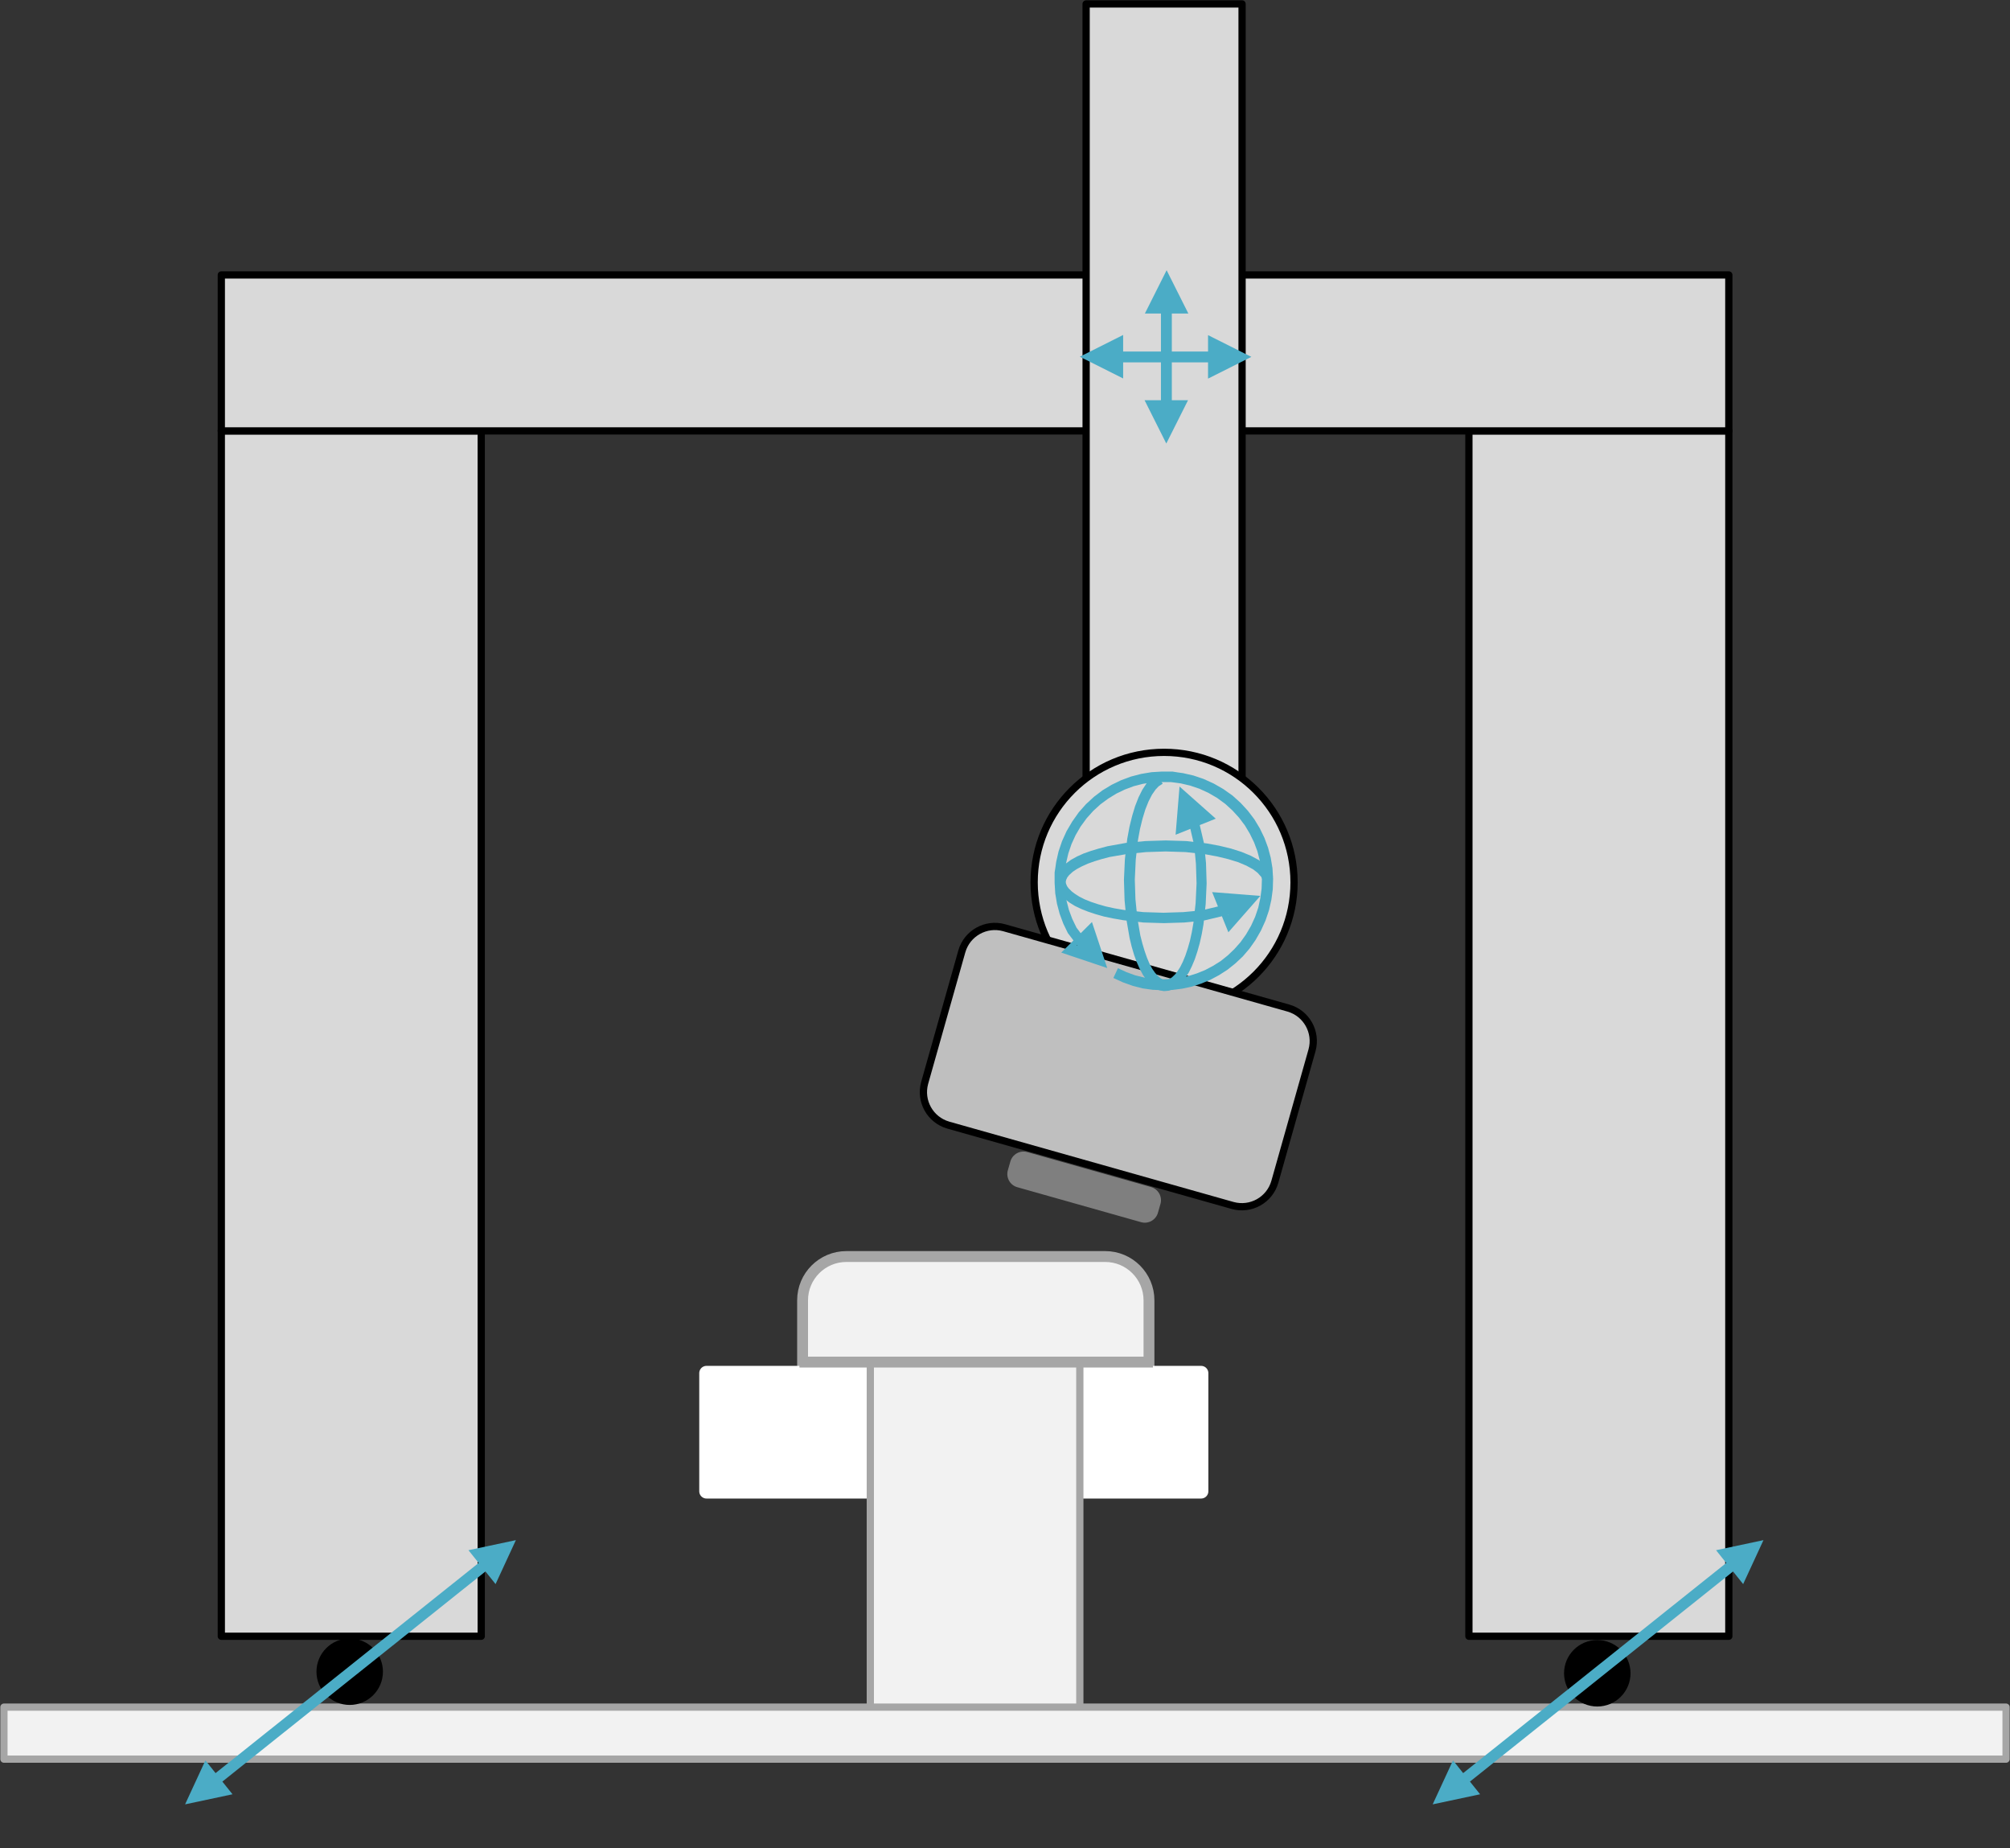 <?xml version="1.0" encoding="UTF-8"?>
<svg xmlns="http://www.w3.org/2000/svg" version="1.1" xmlns:xlink="http://www.w3.org/1999/xlink" viewBox="0 0 1276 1173">
  <rect x="0" y="0" width="1276" height="1173" fill="#333333" stroke="none"/>
  <defs>
    <style>
      .cls-1 {
        fill: #4bacc6;
      }

      .cls-2 {
        fill: #7f7f7f;
      }

      .cls-2, .cls-3, .cls-4, .cls-5, .cls-6 {
        fill-rule: evenodd;
      }

      .cls-3 {
        fill: #bfbfbf;
      }

      .cls-3, .cls-7, .cls-8, .cls-4, .cls-5, .cls-9, .cls-6, .cls-10 {
        stroke-linejoin: round;
      }

      .cls-3, .cls-8, .cls-4, .cls-9 {
        stroke-width: 4.6px;
      }

      .cls-3, .cls-4, .cls-5, .cls-9 {
        stroke: #000;
      }

      .cls-7 {
        fill: #fff;
        stroke: #fff;
      }

      .cls-7, .cls-5 {
        stroke-width: 9.2px;
      }

      .cls-11, .cls-10 {
        fill: none;
      }

      .cls-8, .cls-6 {
        fill: #f2f2f2;
      }

      .cls-8, .cls-6, .cls-10 {
        stroke: #a6a6a6;
      }

      .cls-4, .cls-9 {
        fill: #d9d9d9;
      }

      .cls-6, .cls-10 {
        stroke-width: 6.9px;
      }

      .cls-12 {
        clip-path: url(#clippath);
      }
    </style>
    <clipPath id="clippath">
      <rect class="cls-11" y="0" width="1276" height="1173"/>
    </clipPath>
  </defs>
  <!-- Generator: Adobe Illustrator 28.6.0, SVG Export Plug-In . SVG Version: 1.2.0 Build 709)  -->
  <g>
    <g id="Layer_1">
      <g class="cls-12">
        <g>
          <rect class="cls-9" x="140.5" y="273.5" width="165" height="765"/>
          <rect class="cls-9" x="932.5" y="273.5" width="165" height="765"/>
          <rect class="cls-9" x="140.5" y="174.5" width="957" height="99"/>
          <path class="cls-6" d="M509.5,825.3c0-15.4,12.5-27.8,27.8-27.8h164.3c15.4,0,27.8,12.5,27.8,27.8v57.3c0,15.4-12.5,27.8-27.8,27.8h-164.3c-15.4,0-27.8-12.5-27.8-27.8v-57.3Z"/>
          <rect class="cls-9" x="689.5" y="2.5" width="99" height="564"/>
          <path class="cls-4" d="M656.5,560c0-45.6,36.9-82.5,82.5-82.5s82.5,36.9,82.5,82.5-36.9,82.5-82.5,82.5-82.5-36.9-82.5-82.5Z"/>
          <path class="cls-3" d="M817.9,639.8c11.5,3.3,18.2,15.2,15,26.8l-23.6,83.5c-3.3,11.5-15.2,18.2-26.8,15l-180.5-51c-11.5-3.3-18.2-15.2-15-26.8l23.6-83.5c3.3-11.5,15.3-18.2,26.8-15l180.5,51Z"/>
          <path class="cls-2" d="M730.7,753.4c4.6,1.3,7.3,6.1,6,10.7l-1.6,5.6c-1.3,4.6-6.1,7.3-10.7,6l-78.6-22.2c-4.6-1.3-7.3-6.1-6-10.7l1.6-5.6c1.3-4.6,6.1-7.3,10.7-6l78.6,22.2Z"/>
          <path class="cls-1" d="M779.6,580.6l-15.1,3.6-12.7,1.3-12.9.4-13.1-.4-13-1.5-6.3-1.1-5.7-1.2-5.3-1.5-4.8-1.6-4.3-1.7-4-1.9-3.4-2.1-2.9-2.2c-.1,0-.3-.2-.4-.3l-2.1-2.1c-.1-.1-.2-.3-.3-.4l-1.5-2.1c-.2-.2-.3-.5-.4-.7l-.9-2.2c-.1-.3-.2-.6-.2-.9l-.2-2.2c0-.3,0-.6,0-.9l.4-2.2c0-.3.1-.6.2-.8l1-2.2c.1-.2.2-.5.4-.7l1.7-2.2c.1-.2.3-.3.4-.5l2.4-2.2,3.3-2.4,3.8-2.1,4.2-1.9,4.8-1.7,5-1.5,5.3-1.4,11.6-2.1,12.5-1.2,12.9-.4,13.1.4,13,1.5,8.1,1.5,7.4,1.8,6.6,2.1,5.8,2.4,5,2.7c.2,0,.3.2.4.3l3.6,2.8c.2.1.3.3.5.4l2.6,2.9c.2.2.4.5.5.8l1.5,3.1-6.2,3-1.5-3.1.5.8-2.6-2.9.5.4-3.6-2.8.4.3-4.4-2.4-5.2-2.2-6.2-1.9-7-1.7-7.6-1.4-12.5-1.4-12.7-.4-12.5.4-11.9,1.2-11.1,1.9-5,1.3-4.6,1.4-4.2,1.5-3.8,1.7-3.2,1.7-2.7,1.8-2.4,2.2.4-.5-1.7,2.2.4-.7-1,2.2.2-.8-.4,2.2v-.9s.3,2.2.3,2.2l-.2-.9.9,2.2-.4-.7,1.5,2.1-.3-.4,2.1,2.1-.4-.3,2.4,1.8,2.8,1.8,3.4,1.7,4,1.6,4.5,1.5,4.9,1.4,5.5,1.2,5.9,1,12.5,1.4,12.7.4,12.5-.4,11.7-1.1,15.1-3.6,1.6,6.7ZM769.4,566.2l30.7,2.4-20.3,23.1-10.3-25.5Z"/>
          <path class="cls-1" d="M760.7,519.7l3.6,15.4,1.3,12.6.4,13-.6,13.1-1.4,12.9-1.1,6.2-1.3,5.8-1.5,5.3-1.6,4.8-1.8,4.3-1.9,3.9-2.1,3.4-2.2,2.9c-.1.1-.2.3-.3.4l-2.1,2c-.2.1-.3.3-.5.4l-2.1,1.4c-.2.1-.5.2-.7.3l-2.2.8c-.2,0-.5.1-.8.2l-2.2.2c-.3,0-.7,0-1,0l-2.2-.4c-.3,0-.6-.2-.8-.3l-2.2-1.1c-.2-.1-.4-.2-.6-.4l-2.2-1.8c-.2-.1-.3-.3-.4-.4l-2.2-2.4-2.4-3.4-2.1-3.9-1.9-4.3-1.7-4.7-1.5-5.1-1.3-5.4-2-11.6-1.2-12.4-.4-13,.6-13.1,1.5-12.9,1.4-7.6,1.7-6.9,1.9-6.3,2.2-5.6,2.4-4.8,2.7-4.1c.1-.2.2-.3.4-.4l2.7-2.8c.2-.2.4-.4.6-.5l2.8-1.8,3.7,5.8-2.8,1.8.6-.5-2.7,2.8.4-.4-2.3,3.3-2.2,4.3-2,5-1.8,5.9-1.6,6.5-1.3,7.1-1.4,12.4-.6,12.6.4,12.5,1.2,11.9,1.9,11.1,1.3,5.1,1.4,4.7,1.5,4.3,1.6,3.8,1.7,3.2,1.9,2.7,2.2,2.4-.4-.4,2.2,1.8-.6-.4,2.2,1.1-.8-.3,2.2.4h-1s2.2-.3,2.2-.3l-.8.2,2.2-.8-.7.3,2.1-1.4-.5.4,2.1-2-.3.4,1.8-2.3,1.8-2.8,1.7-3.4,1.6-3.9,1.5-4.5,1.4-4.9,1.2-5.5,1-5.8,1.4-12.5.6-12.6-.4-12.5-1.1-11.7-3.6-15.4,6.7-1.6ZM746.3,529.8l2.5-30.6,23,20.4-25.5,10.2Z"/>
          <path class="cls-1" d="M684,600.2l-5.8-7.6c-.2-.2-.3-.4-.4-.6l-2.8-5.8-2.3-6.2-1.7-6.4-1.1-6.6-.4-6.6v-6.7c.1,0,1-6.7,1-6.7l1.5-6.6,2.2-6.5,2.9-6.4,3.6-6.1,4.1-5.8,4.6-5.2,5.1-4.7,5.4-4.1,5.8-3.5,6-2.9,6.2-2.3,6.5-1.7,6.6-1.1,6.6-.4h6.7c0,.1,6.7,1,6.7,1l6.6,1.5,6.5,2.2,6.4,2.9,6.1,3.5,5.8,4.1,5.2,4.7,4.6,5,4.1,5.4,3.5,5.8,2.9,6,2.3,6.2,1.7,6.4,1.1,6.6.4,6.7-.2,6.7-.9,6.7-1.5,6.6-2.2,6.5-2.9,6.4-3.5,6.1-3.8,5.4-4.3,5-4.7,4.4-5,4-5.3,3.4-5.6,3-5.8,2.4-5.9,1.9-6.1,1.3-6.2.8-6.3.2-6.4-.3-6.3-.9-6.2-1.6-6.2-2.2-6.1-2.8,2.9-6.2,5.4,2.5,5.5,2,5.6,1.4,5.7.9,5.7.3,5.7-.2,5.6-.7,5.5-1.2,5.4-1.7,5.2-2.1,5.1-2.7,4.8-3,4.5-3.6,4.2-4,3.9-4.4,3.5-4.9,3.2-5.5,2.6-5.7,2-5.9,1.3-6,.8-6,.2-6.1-.4-5.9-1-6-1.5-5.8-2.1-5.6-2.7-5.5-3.1-5.2-3.7-4.9-4.2-4.6-4.6-4.2-5.2-3.8-5.5-3.2-5.7-2.6-5.9-2-6-1.4-6-.8h-6.1c0-.1-6,.2-6,.2l-5.9.9-5.8,1.5-5.6,2.1-5.4,2.6-5.2,3.2-4.9,3.6-4.6,4.2-4.2,4.7-3.8,5.2-3.2,5.5-2.6,5.7-2,5.9-1.4,6-.8,6v6.1c-.1,0,.2,6,.2,6l.9,6,1.5,5.8,2.1,5.6,2.8,5.8-.4-.6,5.8,7.6-5.4,4.2ZM693.2,585.2l9.7,29.2-29.2-9.8,19.5-19.4Z"/>
          <path class="cls-1" d="M743.9,194.4v64.2h-6.9v-64.2h6.9ZM726.8,199l13.8-27.5,13.8,27.5h-27.5ZM754.2,254l-13.8,27.5-13.8-27.5h27.5Z"/>
          <path class="cls-1" d="M708.4,223.1h63.1v6.9h-63.1v-6.9ZM713,240.2l-27.5-13.8,27.5-13.8v27.5ZM766.9,212.7l27.5,13.8-27.5,13.8v-27.5Z"/>
          <rect class="cls-7" x="448.5" y="871.5" width="314" height="75"/>
          <rect class="cls-8" x="552.5" y="864.5" width="133" height="226"/>
          <path class="cls-10" d="M507.5,864.5h224.4"/>
          <rect class="cls-8" x="2.5" y="1083.5" width="1271" height="33"/>
          <path class="cls-5" d="M205.5,1061c0-9.1,7.4-16.5,16.5-16.5s16.5,7.4,16.5,16.5-7.4,16.5-16.5,16.5-16.5-7.4-16.5-16.5Z"/>
          <path class="cls-1" d="M307.5,989.1l-174.2,139.1,4.3,5.4,174.2-139.1-4.3-5.4ZM314.6,1005.4l12.9-27.9-30.1,6.4,17.2,21.5ZM130.4,1117.3l-12.9,27.9,30.1-6.4-17.2-21.5Z"/>
          <path class="cls-5" d="M997.5,1062c0-9.1,7.4-16.5,16.5-16.5s16.5,7.4,16.5,16.5-7.4,16.5-16.5,16.5-16.5-7.4-16.5-16.5Z"/>
          <path class="cls-1" d="M1099.5,989.1l-174.2,139.1,4.3,5.4,174.2-139.1-4.3-5.4ZM1106.6,1005.4l12.9-27.9-30.1,6.4,17.2,21.5ZM922.4,1117.3l-12.9,27.9,30.1-6.4-17.2-21.5Z"/>
        </g>
      </g>
    </g>
  </g>
</svg>